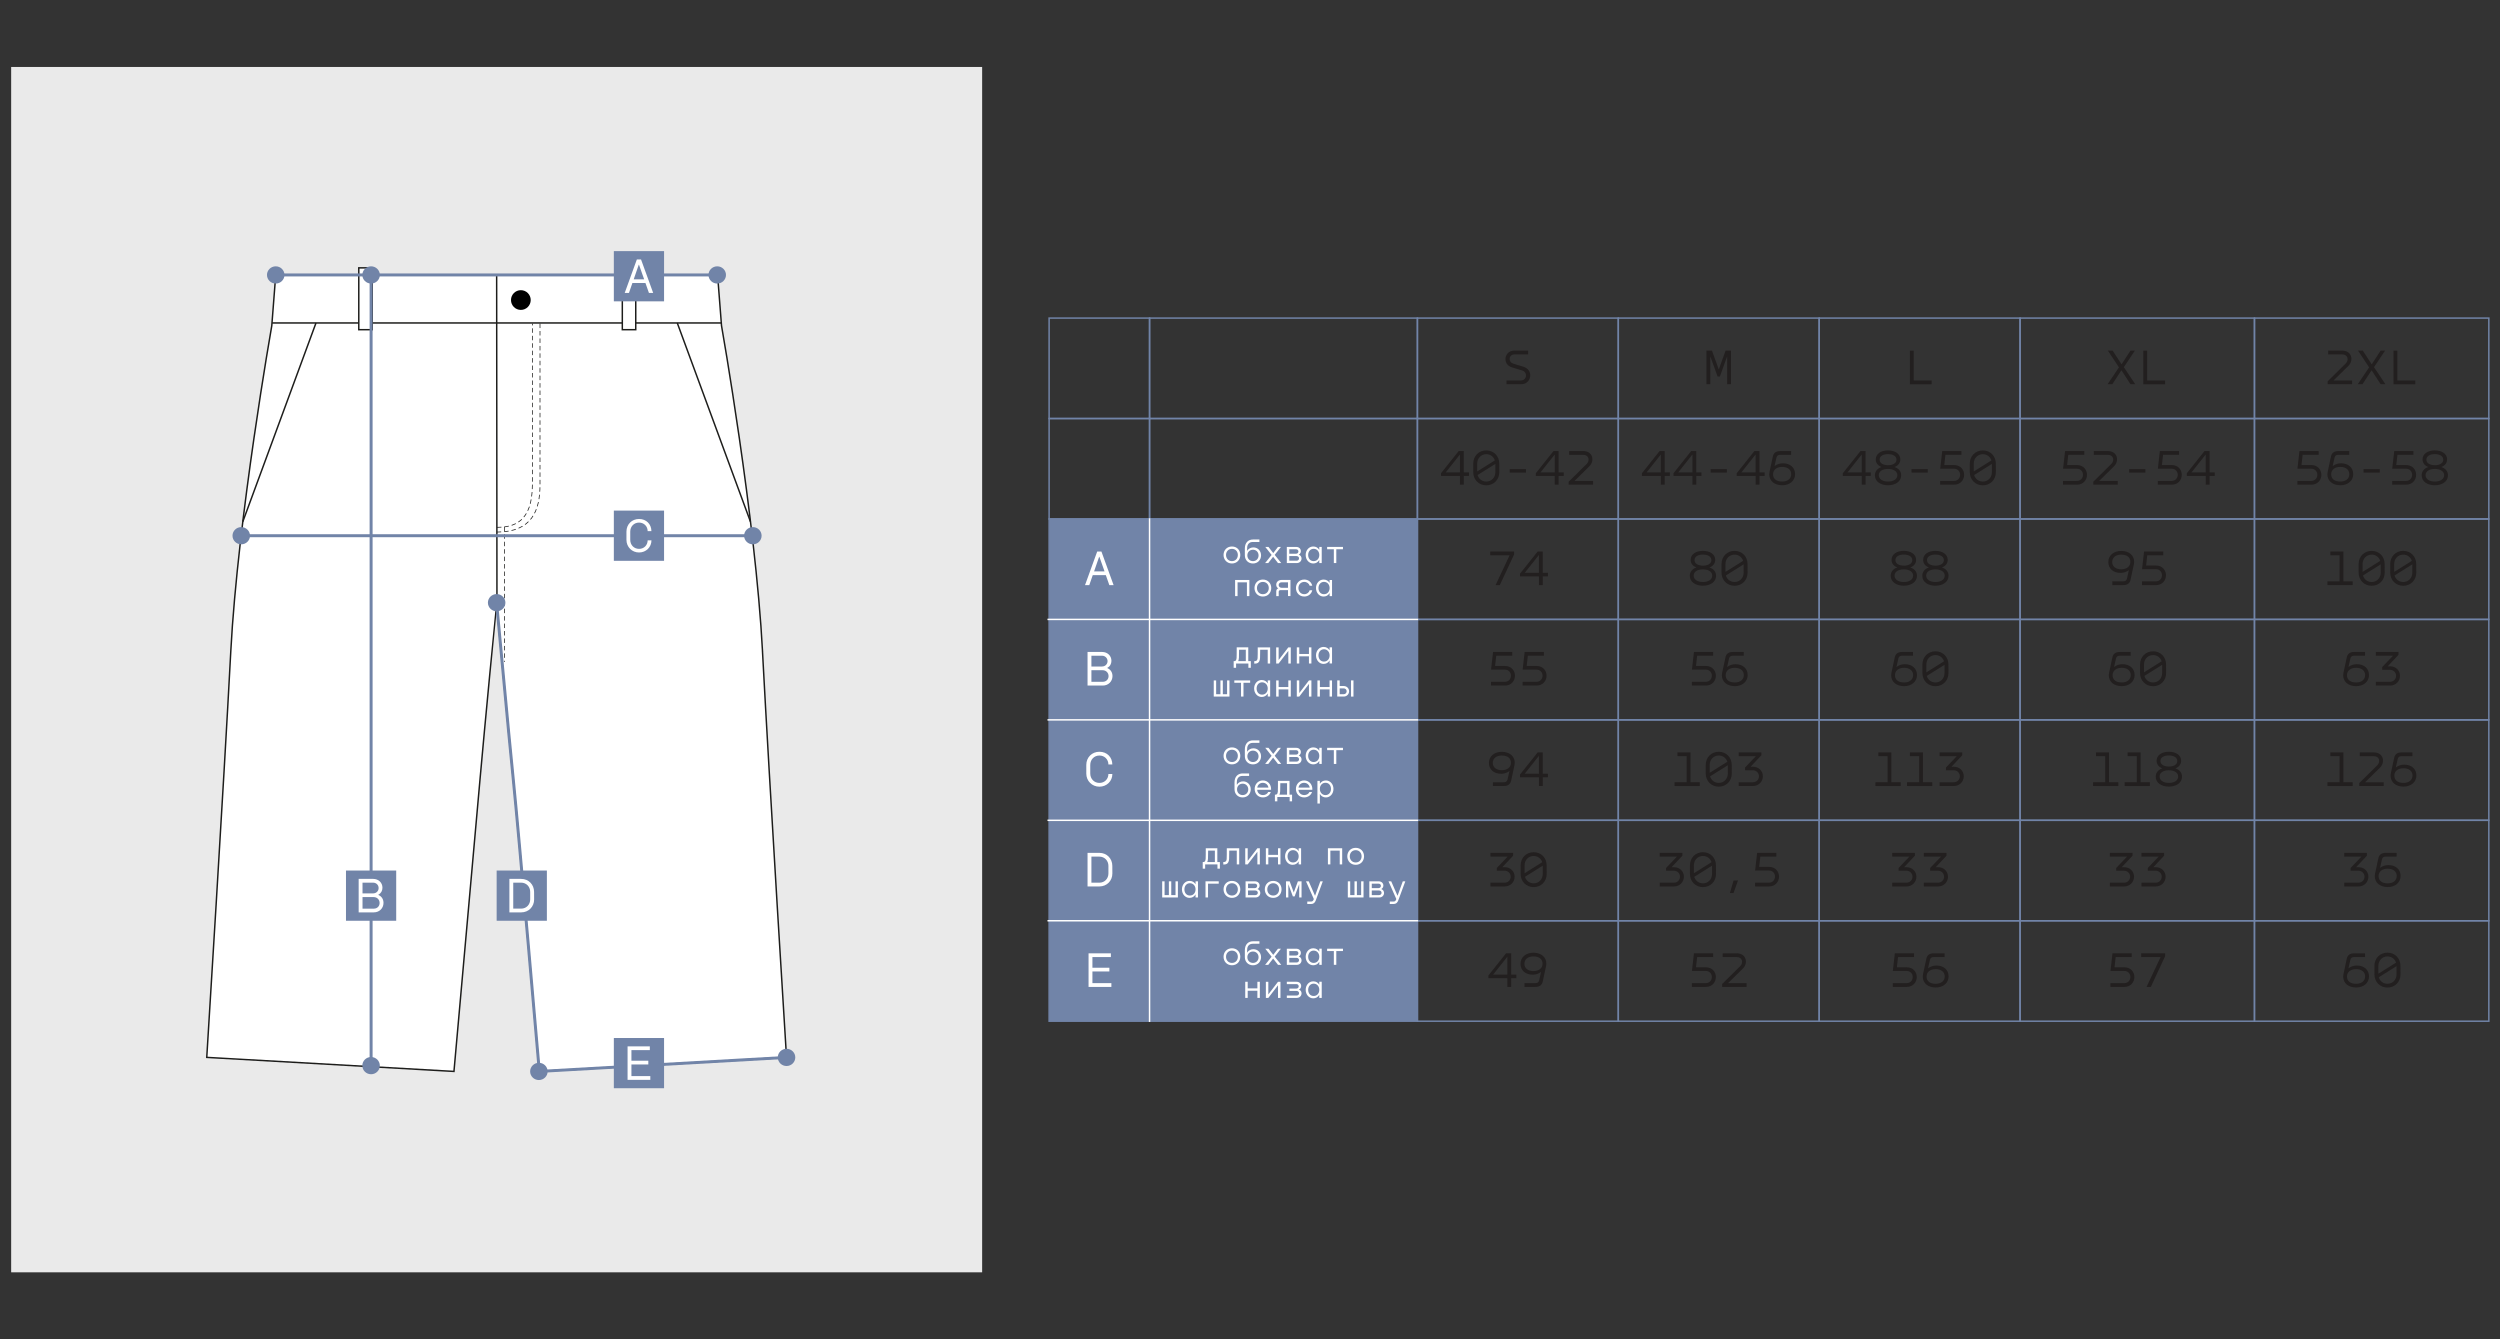<?xml version="1.0" encoding="UTF-8"?> <svg xmlns="http://www.w3.org/2000/svg" id="_Слой_1" data-name="Слой_1" version="1.1" viewBox="0 0 1680 900"><rect x="0" y="0" width="1680" height="900" fill="#333333" stroke="none"/><defs><style> .st0 { fill: #221f1f; } .st1, .st2 { fill: #fff; } .st3 { stroke: #fff; } .st3, .st4, .st5, .st6, .st7, .st2, .st8 { stroke-miterlimit: 10; } .st3, .st4, .st5, .st6, .st8 { fill: none; } .st4, .st6, .st2 { stroke: #1d1d1b; } .st5, .st7, .st8 { stroke: #7184a8; } .st6 { stroke-dasharray: 3 2; stroke-width: .5px; } .st7, .st9 { fill: #7184a8; } .st10 { fill: #eaeaea; } .st8 { stroke-width: 2px; } </style></defs><rect class="st10" x="7.5" y="45" width="652.5" height="810"></rect><g><path class="st2" d="M512.41,437.69c-4.73-89.72-27.55-218.8-27.55-218.8l-2.65-34.13H185.29l-2.65,34.13s-22.82,129.08-27.55,218.8c-4.72,89.72-16.15,272.87-16.15,272.87l166.12,9.44s14.18-158.51,17.46-195.73c2.95-33.49,10.9-116.13,11.22-118.78.32,2.65,7.8,85.33,11.22,118.78,3.61,35.3,17.46,195.73,17.46,195.73l166.12-9.44s-11.42-183.15-16.15-272.87Z"></path><line class="st4" x1="333.75" y1="184.76" x2="333.95" y2="403.56"></line><line id="_средний_шов" data-name="средний_шов" class="st6" x1="339.09" y1="354.05" x2="339.09" y2="444.78"></line><path class="st6" d="M333.96,354.35c11.08,0,23.79-3.24,23.79-28.53v-108.36"></path><path class="st6" d="M362.88,217.45v108.36c0,17.18-5.36,31.74-28.92,31.74"></path><line class="st4" x1="182.84" y1="217.03" x2="484.71" y2="217.03"></line><g><rect class="st1" x="241.1" y="180" width="9.02" height="41.55"></rect><rect class="st4" x="241.1" y="180" width="9.02" height="41.55"></rect></g><g><rect class="st1" x="418.2" y="180" width="9.02" height="41.55"></rect><rect class="st4" x="418.2" y="180" width="9.02" height="41.55"></rect></g><path d="M356.64,201.63c0,3.66-2.97,6.63-6.63,6.63s-6.62-2.97-6.62-6.63,2.96-6.63,6.62-6.63,6.63,2.97,6.63,6.63h0Z"></path><line class="st4" x1="212.34" y1="217.03" x2="163.17" y2="350.56"></line><line class="st4" x1="455.13" y1="217.03" x2="504.3" y2="350.56"></line></g><path class="st8" d="M333.75,405.49c.32,2.65,7.8,85.33,11.22,118.78,3.61,35.3,17.46,195.73,17.46,195.73l166.12-9.44"></path><ellipse class="st9" cx="185.29" cy="184.76" rx="5.88" ry="5.79"></ellipse><ellipse class="st9" cx="481.98" cy="184.76" rx="5.88" ry="5.79"></ellipse><line class="st8" x1="249.38" y1="716.1" x2="249.38" y2="184.76"></line><ellipse class="st9" cx="249.36" cy="716.1" rx="5.88" ry="5.79"></ellipse><ellipse class="st9" cx="249.38" cy="184.76" rx="5.88" ry="5.79"></ellipse><g><rect class="st9" x="232.5" y="585" width="33.75" height="33.75"></rect><path class="st1" d="M250.8,590.62c3.46,0,6.21,2.42,6.21,5.94,0,2.05-.97,3.76-2.79,4.73v.1c2.22.91,3.49,2.89,3.49,5.37,0,3.56-2.75,6.35-6.48,6.35h-10.21v-22.5h9.77ZM250.7,600.36c2.12,0,3.73-1.54,3.73-3.59,0-2.15-1.68-3.63-3.73-3.63h-7.09v7.22h7.09ZM251.24,610.61c2.22,0,3.86-1.61,3.86-3.83s-1.71-3.93-3.96-3.93h-7.52v7.76h7.62Z"></path></g><line class="st8" x1="162.12" y1="360" x2="505.92" y2="360"></line><ellipse class="st9" cx="505.92" cy="360" rx="5.88" ry="5.79"></ellipse><ellipse class="st9" cx="333.75" cy="405" rx="5.88" ry="5.79"></ellipse><ellipse class="st9" cx="162.12" cy="360" rx="5.88" ry="5.79"></ellipse><g><rect class="st9" x="412.5" y="343.12" width="33.75" height="33.75"></rect><path class="st1" d="M420.97,362.75v-5.5c0-4.88,3.62-8.5,8.47-8.5s8.28,3.46,8.31,8.18h-2.52c-.03-3.33-2.55-5.75-5.79-5.75-3.39,0-5.92,2.59-5.92,6.08v5.5c0,3.49,2.52,6.08,5.92,6.08s5.75-2.52,5.79-5.75h2.55c0,4.62-3.62,8.18-8.34,8.18s-8.47-3.62-8.47-8.5Z"></path></g><ellipse class="st9" cx="362.13" cy="720" rx="5.88" ry="5.79"></ellipse><ellipse class="st9" cx="528.55" cy="710.57" rx="5.88" ry="5.79"></ellipse><polyline class="st8" points="481.98 184.76 333.64 184.76 185.29 184.76"></polyline><g><rect class="st9" x="412.5" y="168.75" width="33.75" height="33.75"></rect><path class="st1" d="M433.74,190.19h-8.77l-2.32,6.68h-2.85l8.16-22.5h2.82l8.16,22.5h-2.85l-2.35-6.68ZM432.87,187.71l-3.46-9.81h-.17l-3.39,9.81h7.02Z"></path></g><g><rect class="st9" x="333.75" y="585" width="33.75" height="33.75"></rect><path class="st1" d="M358.9,599.32l.03,5.1c.03,4.84-3.63,8.7-8.73,8.7h-7.89v-22.5h7.89c5.11,0,8.7,3.86,8.7,8.7ZM344.9,593.14v17.46h5.31c3.59,0,6.08-2.79,6.08-6.18v-5.1c0-3.36-2.49-6.18-6.08-6.18h-5.31Z"></path></g><g><rect class="st9" x="412.5" y="697.54" width="33.75" height="33.75"></rect><path class="st1" d="M421.74,703.16h14.94v2.52h-12.36v7.12h11.35v2.52h-11.35v7.82h12.69v2.52h-15.28v-22.5Z"></path></g><g><rect class="st7" x="705" y="348.75" width="247.5" height="337.5"></rect><path class="st1" d="M731.51,640.62h15v2.53h-12.4v7.15h11.39v2.53h-11.39v7.85h12.74v2.53h-15.34v-22.58Z"></path><g><path class="st0" d="M1015.52,654.94h3.47v2.39h-3.47v5.87h-2.6v-5.87h-12.71v-1.82l11.86-14.9h3.44v14.33ZM1012.93,654.94v-12.03l-9.54,12.03h9.54Z"></path><path class="st0" d="M1038.94,649.28l-2.22,10.31c-.47,2.22-1.96,3.61-4.89,3.61h-7.38v-2.53h7.35c1.31,0,2.19-.51,2.49-1.82l1.28-5.66h-.1c-1.48,1.15-3.47,1.79-5.43,1.79-4.95.03-8.26-2.87-8.26-7.31s3.64-7.45,8.63-7.45c5.29,0,8.73,2.97,8.73,7.38,0,.57-.07,1.15-.2,1.68ZM1030.42,642.71c-3.61,0-6.03,1.92-6.03,4.96s2.46,4.89,6.07,4.89,6.13-1.85,6.13-4.95-2.26-4.89-6.17-4.89Z"></path></g><g><path class="st0" d="M1286.23,643.14h-10.75l-.77,6.88h6.61c4.28,0,6.74,3.13,6.74,6.57s-2.49,6.61-6.74,6.61h-9.37v-2.53h9.3c2.53,0,4.08-1.89,4.11-4.08.03-2.16-1.52-4.11-4.11-4.11h-9.27l1.35-11.87h12.91v2.53Z"></path><path class="st0" d="M1292.29,654.54l2.22-10.31c.47-2.22,1.96-3.61,4.89-3.61h7.38v2.53h-7.35c-1.31,0-2.19.51-2.49,1.82l-1.28,5.66h.1c1.48-1.15,3.47-1.79,5.43-1.79,4.96-.03,8.26,2.87,8.26,7.31s-3.64,7.45-8.63,7.45c-5.29,0-8.73-2.97-8.73-7.38,0-.57.07-1.15.2-1.69ZM1300.82,661.11c3.61,0,6.03-1.92,6.03-4.96s-2.46-4.89-6.07-4.89-6.13,1.85-6.13,4.96,2.26,4.89,6.17,4.89Z"></path></g><polygon class="st5" points="1072.5 618.75 1057.5 618.75 1042.5 618.75 1027.5 618.75 1012.5 618.75 997.5 618.75 982.5 618.75 967.5 618.75 952.5 618.75 952.5 641.25 952.5 663.75 952.5 686.25 967.5 686.25 982.5 686.25 997.5 686.25 1012.5 686.25 1027.5 686.25 1042.5 686.25 1057.5 686.25 1072.5 686.25 1087.5 686.25 1087.5 663.75 1087.5 641.25 1087.5 618.75 1072.5 618.75"></polygon><polygon class="st5" points="1207.5 618.75 1192.5 618.75 1177.5 618.75 1162.5 618.75 1147.5 618.75 1132.5 618.75 1117.5 618.75 1102.5 618.75 1087.5 618.75 1087.5 641.25 1087.5 663.75 1087.5 686.25 1102.5 686.25 1117.5 686.25 1132.5 686.25 1147.5 686.25 1162.5 686.25 1177.5 686.25 1192.5 686.25 1207.5 686.25 1222.5 686.25 1222.5 663.75 1222.5 641.25 1222.5 618.75 1207.5 618.75"></polygon><polygon class="st5" points="1342.5 618.75 1327.5 618.75 1312.5 618.75 1297.5 618.75 1282.5 618.75 1267.5 618.75 1252.5 618.75 1237.5 618.75 1222.5 618.75 1222.5 641.25 1222.5 663.75 1222.5 686.25 1237.5 686.25 1252.5 686.25 1267.5 686.25 1282.5 686.25 1297.5 686.25 1312.5 686.25 1327.5 686.25 1342.5 686.25 1357.5 686.25 1357.5 663.75 1357.5 641.25 1357.5 618.75 1342.5 618.75"></polygon><polygon class="st5" points="1655 618.75 1637.5 618.75 1620 618.75 1602.5 618.75 1585 618.75 1567.5 618.75 1550 618.75 1532.5 618.75 1515 618.75 1515 641.25 1515 663.75 1515 686.25 1532.5 686.25 1550 686.25 1567.5 686.25 1585 686.25 1602.5 686.25 1620 686.25 1637.5 686.25 1655 686.25 1672.5 686.25 1672.5 663.75 1672.5 641.25 1672.5 618.75 1655 618.75"></polygon><path class="st0" d="M1026.91,235.62v2.53h-9.24c-2.06,0-3.2,1.55-3.2,3.13,0,1.25.74,2.56,2.39,3.07l6.88,2.09c3.13.98,4.58,3.37,4.58,5.76,0,3-2.16,6-6.1,6h-9.84v-2.53h9.74c2.16,0,3.37-1.72,3.37-3.4,0-1.32-.78-2.76-2.53-3.3l-6.91-2.09c-3-.91-4.38-3.2-4.38-5.53,0-2.87,2.06-5.73,5.87-5.73h9.37Z"></path><path class="st0" d="M1286.03,235.62v20.06h12.07v2.53h-14.66v-22.58h2.6Z"></path><polygon class="st5" points="1072.5 213.75 1057.5 213.75 1042.5 213.75 1027.5 213.75 1012.5 213.75 997.5 213.75 982.5 213.75 967.5 213.75 952.5 213.75 952.5 236.25 952.5 258.75 952.5 281.25 967.5 281.25 982.5 281.25 997.5 281.25 1012.5 281.25 1027.5 281.25 1042.5 281.25 1057.5 281.25 1072.5 281.25 1087.5 281.25 1087.5 258.75 1087.5 236.25 1087.5 213.75 1072.5 213.75"></polygon><polygon class="st5" points="1207.5 213.75 1192.5 213.75 1177.5 213.75 1162.5 213.75 1147.5 213.75 1132.5 213.75 1117.5 213.75 1102.5 213.75 1087.5 213.75 1087.5 236.25 1087.5 258.75 1087.5 281.25 1102.5 281.25 1117.5 281.25 1132.5 281.25 1147.5 281.25 1162.5 281.25 1177.5 281.25 1192.5 281.25 1207.5 281.25 1222.5 281.25 1222.5 258.75 1222.5 236.25 1222.5 213.75 1207.5 213.75"></polygon><polygon class="st5" points="1342.5 213.75 1327.5 213.75 1312.5 213.75 1297.5 213.75 1282.5 213.75 1267.5 213.75 1252.5 213.75 1237.5 213.75 1222.5 213.75 1222.5 236.25 1222.5 258.75 1222.5 281.25 1237.5 281.25 1252.5 281.25 1267.5 281.25 1282.5 281.25 1297.5 281.25 1312.5 281.25 1327.5 281.25 1342.5 281.25 1357.5 281.25 1357.5 258.75 1357.5 236.25 1357.5 213.75 1342.5 213.75"></polygon><polygon class="st5" points="1655 213.75 1637.5 213.75 1620 213.75 1602.5 213.75 1585 213.75 1567.5 213.75 1550 213.75 1532.5 213.75 1515 213.75 1515 236.25 1515 258.75 1515 281.25 1532.5 281.25 1550 281.25 1567.5 281.25 1585 281.25 1602.5 281.25 1620 281.25 1637.5 281.25 1655 281.25 1672.5 281.25 1672.5 258.75 1672.5 236.25 1672.5 213.75 1655 213.75"></polygon><g><path class="st0" d="M983.68,317.44h3.47v2.39h-3.47v5.87h-2.6v-5.87h-12.71v-1.82l11.86-14.9h3.44v14.33ZM981.08,317.44v-12.03l-9.54,12.03h9.54Z"></path><path class="st0" d="M998.77,326.14c-5.02,0-8.76-3.78-8.76-8.87v-5.73c0-5.09,3.74-8.86,8.76-8.86s8.73,3.77,8.73,8.86l.03,5.73c.03,5.09-3.74,8.87-8.76,8.87ZM1004.54,309.39c-.81-2.49-3.03-4.18-5.76-4.18-3.47,0-6.1,2.7-6.1,6.34v5.26l11.86-7.42ZM998.77,323.61c3.47,0,6.1-2.7,6.1-6.34v-5.53l-11.93,7.48c.74,2.6,3,4.38,5.83,4.38Z"></path><path class="st0" d="M1025.46,315.25v2.33h-10.92v-2.33h10.92Z"></path><path class="st0" d="M1047.37,317.44h3.47v2.39h-3.47v5.87h-2.59v-5.87h-12.71v-1.82l11.87-14.9h3.44v14.33ZM1044.77,317.44v-12.03l-9.54,12.03h9.54Z"></path><path class="st0" d="M1066.27,311.75c2.26-2.22,1.52-6.1-2.36-6.1h-9.44v-2.53h9.51c6.37,0,7.85,6.57,4.04,10.28l-9.94,9.77h12.47v2.53h-16.42v-1.96l12.13-12Z"></path></g><g><path class="st0" d="M1253.68,317.44h3.47v2.39h-3.47v5.87h-2.6v-5.87h-12.71v-1.82l11.86-14.9h3.44v14.33ZM1251.08,317.44v-12.03l-9.54,12.03h9.54Z"></path><path class="st0" d="M1264.29,313.87v-.07c-2.43-.91-3.78-2.8-3.78-5.06,0-3.88,3.64-6.07,8.22-6.07s8.29,2.16,8.29,6.07c0,2.26-1.35,4.15-3.81,5.06v.07c2.7.88,4.38,2.87,4.38,5.56,0,4.21-3.94,6.67-8.86,6.67s-8.8-2.49-8.8-6.67c0-2.56,1.55-4.62,4.35-5.56ZM1268.74,323.61c3.57,0,6.27-1.55,6.27-4.28s-2.73-4.21-6.27-4.21-6.2,1.48-6.2,4.21,2.76,4.28,6.2,4.28ZM1268.77,312.62c3.17,0,5.66-1.28,5.66-3.71s-2.43-3.74-5.7-3.74-5.63,1.31-5.63,3.74,2.49,3.67,5.66,3.71Z"></path><path class="st0" d="M1295.46,315.25v2.33h-10.92v-2.33h10.92Z"></path><path class="st0" d="M1318.08,305.64h-10.75l-.78,6.88h6.61c4.28,0,6.74,3.13,6.74,6.57s-2.49,6.61-6.74,6.61h-9.37v-2.53h9.3c2.53,0,4.08-1.89,4.11-4.08.03-2.16-1.52-4.11-4.11-4.11h-9.27l1.35-11.87h12.91v2.53Z"></path><path class="st0" d="M1332.46,326.14c-5.02,0-8.76-3.78-8.76-8.87v-5.73c0-5.09,3.74-8.86,8.76-8.86s8.73,3.77,8.73,8.86l.03,5.73c.03,5.09-3.74,8.87-8.76,8.87ZM1338.23,309.39c-.81-2.49-3.03-4.18-5.76-4.18-3.47,0-6.1,2.7-6.1,6.34v5.26l11.87-7.42ZM1332.46,323.61c3.47,0,6.1-2.7,6.1-6.34v-5.53l-11.93,7.48c.74,2.6,3,4.38,5.83,4.38Z"></path></g><polygon class="st5" points="1072.5 281.25 1057.5 281.25 1042.5 281.25 1027.5 281.25 1012.5 281.25 997.5 281.25 982.5 281.25 967.5 281.25 952.5 281.25 952.5 303.75 952.5 326.25 952.5 348.75 967.5 348.75 982.5 348.75 997.5 348.75 1012.5 348.75 1027.5 348.75 1042.5 348.75 1057.5 348.75 1072.5 348.75 1087.5 348.75 1087.5 326.25 1087.5 303.75 1087.5 281.25 1072.5 281.25"></polygon><polygon class="st5" points="1207.5 281.25 1192.5 281.25 1177.5 281.25 1162.5 281.25 1147.5 281.25 1132.5 281.25 1117.5 281.25 1102.5 281.25 1087.5 281.25 1087.5 303.75 1087.5 326.25 1087.5 348.75 1102.5 348.75 1117.5 348.75 1132.5 348.75 1147.5 348.75 1162.5 348.75 1177.5 348.75 1192.5 348.75 1207.5 348.75 1222.5 348.75 1222.5 326.25 1222.5 303.75 1222.5 281.25 1207.5 281.25"></polygon><polygon class="st5" points="1342.5 281.25 1327.5 281.25 1312.5 281.25 1297.5 281.25 1282.5 281.25 1267.5 281.25 1252.5 281.25 1237.5 281.25 1222.5 281.25 1222.5 303.75 1222.5 326.25 1222.5 348.75 1237.5 348.75 1252.5 348.75 1267.5 348.75 1282.5 348.75 1297.5 348.75 1312.5 348.75 1327.5 348.75 1342.5 348.75 1357.5 348.75 1357.5 326.25 1357.5 303.75 1357.5 281.25 1342.5 281.25"></polygon><polygon class="st5" points="1655 281.25 1637.5 281.25 1620 281.25 1602.5 281.25 1585 281.25 1567.5 281.25 1550 281.25 1532.5 281.25 1515 281.25 1515 303.75 1515 326.25 1515 348.75 1532.5 348.75 1550 348.75 1567.5 348.75 1585 348.75 1602.5 348.75 1620 348.75 1637.5 348.75 1655 348.75 1672.5 348.75 1672.5 326.25 1672.5 303.75 1672.5 281.25 1655 281.25"></polygon><g><path class="st0" d="M1017.71,514.28l-2.22,10.31c-.47,2.22-1.96,3.61-4.89,3.61h-7.38v-2.53h7.35c1.31,0,2.19-.51,2.49-1.82l1.28-5.66h-.1c-1.48,1.15-3.47,1.79-5.43,1.79-4.95.03-8.26-2.87-8.26-7.31s3.64-7.45,8.63-7.45c5.29,0,8.73,2.97,8.73,7.38,0,.57-.07,1.15-.2,1.68ZM1009.18,507.71c-3.61,0-6.03,1.92-6.03,4.96s2.46,4.89,6.07,4.89,6.13-1.85,6.13-4.95-2.26-4.89-6.17-4.89Z"></path><path class="st0" d="M1036.75,519.94h3.47v2.39h-3.47v5.87h-2.6v-5.87h-12.71v-1.82l11.86-14.9h3.44v14.33ZM1034.16,519.94v-12.03l-9.54,12.03h9.54Z"></path></g><g><path class="st0" d="M1271,525.67h6.27v2.53h-16.99v-2.53h8.16v-17.53h-6.2v-2.53h8.76v20.06Z"></path><path class="st0" d="M1292.23,525.67h6.27v2.53h-16.99v-2.53h8.16v-17.53h-6.2v-2.53h8.76v20.06Z"></path><path class="st0" d="M1311.4,515.26h1.68c3.74,0,6.57,2.76,6.57,6.4s-2.87,6.54-6.61,6.54h-9.64v-2.53h9.54c2.29,0,4.08-1.75,4.08-4.01s-1.79-4.04-4.08-4.04h-5.26v-1.85l7.28-7.62h-11.56v-2.53h15.24v1.92l-7.25,7.72Z"></path></g><g><path class="st0" d="M1574.75,525.67h6.27v2.53h-16.99v-2.53h8.16v-17.53h-6.2v-2.53h8.76v20.06Z"></path><path class="st0" d="M1597.56,514.25c2.26-2.22,1.52-6.1-2.36-6.1h-9.44v-2.53h9.51c6.37,0,7.85,6.57,4.04,10.28l-9.94,9.77h12.47v2.53h-16.42v-1.96l12.13-12Z"></path><path class="st0" d="M1606.66,519.54l2.22-10.31c.47-2.22,1.96-3.61,4.89-3.61h7.38v2.53h-7.35c-1.31,0-2.19.51-2.49,1.82l-1.28,5.66h.1c1.48-1.15,3.47-1.79,5.43-1.79,4.95-.03,8.26,2.87,8.26,7.31s-3.64,7.45-8.63,7.45c-5.29,0-8.73-2.97-8.73-7.38,0-.57.07-1.15.2-1.69ZM1615.18,526.11c3.61,0,6.03-1.92,6.03-4.96s-2.46-4.89-6.07-4.89-6.13,1.85-6.13,4.96,2.26,4.89,6.17,4.89Z"></path></g><polygon class="st5" points="1072.5 483.75 1057.5 483.75 1042.5 483.75 1027.5 483.75 1012.5 483.75 997.5 483.75 982.5 483.75 967.5 483.75 952.5 483.75 952.5 506.25 952.5 528.75 952.5 551.25 967.5 551.25 982.5 551.25 997.5 551.25 1012.5 551.25 1027.5 551.25 1042.5 551.25 1057.5 551.25 1072.5 551.25 1087.5 551.25 1087.5 528.75 1087.5 506.25 1087.5 483.75 1072.5 483.75"></polygon><polygon class="st5" points="1207.5 483.75 1192.5 483.75 1177.5 483.75 1162.5 483.75 1147.5 483.75 1132.5 483.75 1117.5 483.75 1102.5 483.75 1087.5 483.75 1087.5 506.25 1087.5 528.75 1087.5 551.25 1102.5 551.25 1117.5 551.25 1132.5 551.25 1147.5 551.25 1162.5 551.25 1177.5 551.25 1192.5 551.25 1207.5 551.25 1222.5 551.25 1222.5 528.75 1222.5 506.25 1222.5 483.75 1207.5 483.75"></polygon><polygon class="st5" points="1342.5 483.75 1327.5 483.75 1312.5 483.75 1297.5 483.75 1282.5 483.75 1267.5 483.75 1252.5 483.75 1237.5 483.75 1222.5 483.75 1222.5 506.25 1222.5 528.75 1222.5 551.25 1237.5 551.25 1252.5 551.25 1267.5 551.25 1282.5 551.25 1297.5 551.25 1312.5 551.25 1327.5 551.25 1342.5 551.25 1357.5 551.25 1357.5 528.75 1357.5 506.25 1357.5 483.75 1342.5 483.75"></polygon><polygon class="st5" points="1655 483.75 1637.5 483.75 1620 483.75 1602.5 483.75 1585 483.75 1567.5 483.75 1550 483.75 1532.5 483.75 1515 483.75 1515 506.25 1515 528.75 1515 551.25 1532.5 551.25 1550 551.25 1567.5 551.25 1585 551.25 1602.5 551.25 1620 551.25 1637.5 551.25 1655 551.25 1672.5 551.25 1672.5 528.75 1672.5 506.25 1672.5 483.75 1655 483.75"></polygon><g><path class="st0" d="M1009.56,582.76h1.69c3.74,0,6.57,2.76,6.57,6.4s-2.87,6.54-6.61,6.54h-9.64v-2.53h9.54c2.29,0,4.08-1.75,4.08-4.01s-1.79-4.04-4.08-4.04h-5.26v-1.85l7.28-7.62h-11.56v-2.53h15.24v1.92l-7.25,7.72Z"></path><path class="st0" d="M1030.62,596.14c-5.02,0-8.76-3.78-8.76-8.87v-5.73c0-5.09,3.74-8.86,8.76-8.86s8.73,3.77,8.73,8.86l.03,5.73c.03,5.09-3.74,8.87-8.76,8.87ZM1036.38,579.39c-.81-2.49-3.03-4.18-5.76-4.18-3.47,0-6.1,2.7-6.1,6.34v5.26l11.86-7.42ZM1030.62,593.61c3.47,0,6.1-2.7,6.1-6.34v-5.53l-11.93,7.48c.74,2.6,3,4.38,5.83,4.38Z"></path></g><g><path class="st0" d="M1279.56,582.76h1.69c3.74,0,6.57,2.76,6.57,6.4s-2.87,6.54-6.61,6.54h-9.64v-2.53h9.54c2.29,0,4.08-1.75,4.08-4.01s-1.79-4.04-4.08-4.04h-5.26v-1.85l7.28-7.62h-11.56v-2.53h15.24v1.92l-7.25,7.72Z"></path><path class="st0" d="M1300.79,582.76h1.69c3.74,0,6.57,2.76,6.57,6.4s-2.87,6.54-6.61,6.54h-9.64v-2.53h9.54c2.29,0,4.08-1.75,4.08-4.01s-1.79-4.04-4.08-4.04h-5.26v-1.85l7.28-7.62h-11.56v-2.53h15.24v1.92l-7.25,7.72Z"></path></g><polygon class="st5" points="1072.5 551.25 1057.5 551.25 1042.5 551.25 1027.5 551.25 1012.5 551.25 997.5 551.25 982.5 551.25 967.5 551.25 952.5 551.25 952.5 573.75 952.5 596.25 952.5 618.75 967.5 618.75 982.5 618.75 997.5 618.75 1012.5 618.75 1027.5 618.75 1042.5 618.75 1057.5 618.75 1072.5 618.75 1087.5 618.75 1087.5 596.25 1087.5 573.75 1087.5 551.25 1072.5 551.25"></polygon><polygon class="st5" points="1207.5 551.25 1192.5 551.25 1177.5 551.25 1162.5 551.25 1147.5 551.25 1132.5 551.25 1117.5 551.25 1102.5 551.25 1087.5 551.25 1087.5 573.75 1087.5 596.25 1087.5 618.75 1102.5 618.75 1117.5 618.75 1132.5 618.75 1147.5 618.75 1162.5 618.75 1177.5 618.75 1192.5 618.75 1207.5 618.75 1222.5 618.75 1222.5 596.25 1222.5 573.75 1222.5 551.25 1207.5 551.25"></polygon><polygon class="st5" points="1342.5 551.25 1327.5 551.25 1312.5 551.25 1297.5 551.25 1282.5 551.25 1267.5 551.25 1252.5 551.25 1237.5 551.25 1222.5 551.25 1222.5 573.75 1222.5 596.25 1222.5 618.75 1237.5 618.75 1252.5 618.75 1267.5 618.75 1282.5 618.75 1297.5 618.75 1312.5 618.75 1327.5 618.75 1342.5 618.75 1357.5 618.75 1357.5 596.25 1357.5 573.75 1357.5 551.25 1342.5 551.25"></polygon><polygon class="st5" points="1655 551.25 1637.5 551.25 1620 551.25 1602.5 551.25 1585 551.25 1567.5 551.25 1550 551.25 1532.5 551.25 1515 551.25 1515 573.75 1515 596.25 1515 618.75 1532.5 618.75 1550 618.75 1567.5 618.75 1585 618.75 1602.5 618.75 1620 618.75 1637.5 618.75 1655 618.75 1672.5 618.75 1672.5 596.25 1672.5 573.75 1672.5 551.25 1655 551.25"></polygon><g><path class="st0" d="M1007.87,393.2h-2.86l9.44-20.06h-13.04v-2.53h16.08v1.96l-9.61,20.63Z"></path><path class="st0" d="M1036.75,384.94h3.47v2.39h-3.47v5.87h-2.6v-5.87h-12.71v-1.82l11.86-14.9h3.44v14.33ZM1034.16,384.94v-12.03l-9.54,12.03h9.54Z"></path></g><g><path class="st0" d="M1274.9,381.37v-.07c-2.43-.91-3.78-2.8-3.78-5.06,0-3.88,3.64-6.07,8.22-6.07s8.29,2.16,8.29,6.07c0,2.26-1.35,4.15-3.81,5.06v.07c2.7.88,4.38,2.87,4.38,5.56,0,4.21-3.94,6.67-8.86,6.67s-8.8-2.49-8.8-6.67c0-2.56,1.55-4.62,4.35-5.56ZM1279.35,391.11c3.57,0,6.27-1.55,6.27-4.28s-2.73-4.21-6.27-4.21-6.2,1.48-6.2,4.21,2.76,4.28,6.2,4.28ZM1279.39,380.12c3.17,0,5.66-1.28,5.66-3.71s-2.43-3.74-5.7-3.74-5.63,1.31-5.63,3.74,2.49,3.67,5.66,3.71Z"></path><path class="st0" d="M1296.13,381.37v-.07c-2.43-.91-3.78-2.8-3.78-5.06,0-3.88,3.64-6.07,8.22-6.07s8.29,2.16,8.29,6.07c0,2.26-1.35,4.15-3.81,5.06v.07c2.7.88,4.38,2.87,4.38,5.56,0,4.21-3.94,6.67-8.86,6.67s-8.8-2.49-8.8-6.67c0-2.56,1.55-4.62,4.35-5.56ZM1300.58,391.11c3.57,0,6.27-1.55,6.27-4.28s-2.73-4.21-6.27-4.21-6.2,1.48-6.2,4.21,2.76,4.28,6.2,4.28ZM1300.62,380.12c3.17,0,5.66-1.28,5.66-3.71s-2.43-3.74-5.7-3.74-5.63,1.31-5.63,3.74,2.49,3.67,5.66,3.71Z"></path></g><polygon class="st5" points="1072.5 348.75 1057.5 348.75 1042.5 348.75 1027.5 348.75 1012.5 348.75 997.5 348.75 982.5 348.75 967.5 348.75 952.5 348.75 952.5 371.25 952.5 393.75 952.5 416.25 967.5 416.25 982.5 416.25 997.5 416.25 1012.5 416.25 1027.5 416.25 1042.5 416.25 1057.5 416.25 1072.5 416.25 1087.5 416.25 1087.5 393.75 1087.5 371.25 1087.5 348.75 1072.5 348.75"></polygon><polygon class="st5" points="1207.5 348.75 1192.5 348.75 1177.5 348.75 1162.5 348.75 1147.5 348.75 1132.5 348.75 1117.5 348.75 1102.5 348.75 1087.5 348.75 1087.5 371.25 1087.5 393.75 1087.5 416.25 1102.5 416.25 1117.5 416.25 1132.5 416.25 1147.5 416.25 1162.5 416.25 1177.5 416.25 1192.5 416.25 1207.5 416.25 1222.5 416.25 1222.5 393.75 1222.5 371.25 1222.5 348.75 1207.5 348.75"></polygon><polygon class="st5" points="1342.5 348.75 1327.5 348.75 1312.5 348.75 1297.5 348.75 1282.5 348.75 1267.5 348.75 1252.5 348.75 1237.5 348.75 1222.5 348.75 1222.5 371.25 1222.5 393.75 1222.5 416.25 1237.5 416.25 1252.5 416.25 1267.5 416.25 1282.5 416.25 1297.5 416.25 1312.5 416.25 1327.5 416.25 1342.5 416.25 1357.5 416.25 1357.5 393.75 1357.5 371.25 1357.5 348.75 1342.5 348.75"></polygon><polygon class="st5" points="1655 348.75 1637.5 348.75 1620 348.75 1602.5 348.75 1585 348.75 1567.5 348.75 1550 348.75 1532.5 348.75 1515 348.75 1515 371.25 1515 393.75 1515 416.25 1532.5 416.25 1550 416.25 1567.5 416.25 1585 416.25 1602.5 416.25 1620 416.25 1637.5 416.25 1655 416.25 1672.5 416.25 1672.5 393.75 1672.5 371.25 1672.5 348.75 1655 348.75"></polygon><g><path class="st0" d="M1016.23,440.64h-10.75l-.77,6.88h6.61c4.28,0,6.74,3.13,6.74,6.57s-2.49,6.61-6.74,6.61h-9.37v-2.53h9.3c2.53,0,4.08-1.89,4.11-4.08.03-2.16-1.52-4.11-4.11-4.11h-9.27l1.35-11.87h12.91v2.53Z"></path><path class="st0" d="M1037.46,440.64h-10.75l-.77,6.88h6.61c4.28,0,6.74,3.13,6.74,6.57s-2.49,6.61-6.74,6.61h-9.37v-2.53h9.3c2.53,0,4.08-1.89,4.11-4.08.03-2.16-1.52-4.11-4.11-4.11h-9.27l1.35-11.87h12.91v2.53Z"></path></g><g><path class="st0" d="M1151.23,643.14h-10.75l-.77,6.88h6.61c4.28,0,6.74,3.13,6.74,6.57s-2.49,6.61-6.74,6.61h-9.37v-2.53h9.3c2.53,0,4.08-1.89,4.11-4.08.03-2.16-1.52-4.11-4.11-4.11h-9.27l1.35-11.87h12.91v2.53Z"></path><path class="st0" d="M1169.43,649.25c2.26-2.22,1.52-6.1-2.36-6.1h-9.44v-2.53h9.51c6.37,0,7.85,6.57,4.04,10.28l-9.94,9.77h12.47v2.53h-16.42v-1.96l12.13-12Z"></path></g><path class="st0" d="M1146.74,235.62h3.71l4.58,12.67,4.55-12.67h3.67v22.58h-2.6v-18.44h-.1l-4.79,13.25h-1.55l-4.79-13.28h-.1v18.47h-2.6v-22.58Z"></path><g><path class="st0" d="M1118.68,317.44h3.47v2.39h-3.47v5.87h-2.6v-5.87h-12.71v-1.82l11.86-14.9h3.44v14.33ZM1116.08,317.44v-12.03l-9.54,12.03h9.54Z"></path><path class="st0" d="M1139.91,317.44h3.47v2.39h-3.47v5.87h-2.6v-5.87h-12.71v-1.82l11.86-14.9h3.44v14.33ZM1137.31,317.44v-12.03l-9.54,12.03h9.54Z"></path><path class="st0" d="M1160.46,315.25v2.33h-10.92v-2.33h10.92Z"></path><path class="st0" d="M1182.37,317.44h3.47v2.39h-3.47v5.87h-2.59v-5.87h-12.71v-1.82l11.87-14.9h3.44v14.33ZM1179.77,317.44v-12.03l-9.54,12.03h9.54Z"></path><path class="st0" d="M1189.14,317.04l2.22-10.31c.47-2.22,1.96-3.61,4.89-3.61h7.38v2.53h-7.35c-1.31,0-2.19.51-2.49,1.82l-1.28,5.66h.1c1.48-1.15,3.47-1.79,5.43-1.79,4.96-.03,8.26,2.87,8.26,7.31s-3.64,7.45-8.63,7.45c-5.29,0-8.73-2.97-8.73-7.38,0-.57.07-1.15.2-1.69ZM1197.67,323.61c3.61,0,6.03-1.92,6.03-4.96s-2.46-4.89-6.07-4.89-6.13,1.85-6.13,4.96,2.26,4.89,6.17,4.89Z"></path></g><g><path class="st0" d="M1136,525.67h6.27v2.53h-16.99v-2.53h8.16v-17.53h-6.2v-2.53h8.76v20.06Z"></path><path class="st0" d="M1155,528.64c-5.02,0-8.76-3.78-8.76-8.87v-5.73c0-5.09,3.74-8.86,8.76-8.86s8.73,3.77,8.73,8.86l.03,5.73c.03,5.09-3.74,8.87-8.76,8.87ZM1160.77,511.89c-.81-2.49-3.03-4.18-5.76-4.18-3.47,0-6.1,2.7-6.1,6.34v5.26l11.86-7.42ZM1155,526.11c3.47,0,6.1-2.7,6.1-6.34v-5.53l-11.93,7.48c.74,2.6,3,4.38,5.83,4.38Z"></path><path class="st0" d="M1176.4,515.26h1.68c3.74,0,6.57,2.76,6.57,6.4s-2.87,6.54-6.61,6.54h-9.64v-2.53h9.54c2.29,0,4.08-1.75,4.08-4.01s-1.79-4.04-4.08-4.04h-5.26v-1.85l7.28-7.62h-11.56v-2.53h15.24v1.92l-7.25,7.72Z"></path></g><g><path class="st0" d="M1123.32,582.76h1.69c3.74,0,6.57,2.76,6.57,6.4s-2.87,6.54-6.61,6.54h-9.64v-2.53h9.54c2.29,0,4.08-1.75,4.08-4.01s-1.79-4.04-4.08-4.04h-5.26v-1.85l7.28-7.62h-11.56v-2.53h15.24v1.92l-7.25,7.72Z"></path><path class="st0" d="M1144.39,596.14c-5.02,0-8.76-3.78-8.76-8.87v-5.73c0-5.09,3.74-8.86,8.76-8.86s8.73,3.77,8.73,8.86l.03,5.73c.03,5.09-3.74,8.87-8.76,8.87ZM1150.15,579.39c-.81-2.49-3.03-4.18-5.76-4.18-3.47,0-6.1,2.7-6.1,6.34v5.26l11.87-7.42ZM1144.39,593.61c3.47,0,6.1-2.7,6.1-6.34v-5.53l-11.93,7.48c.74,2.6,3,4.38,5.83,4.38Z"></path><path class="st0" d="M1164.94,600.12h-2.46l2.49-8.46h2.97l-3,8.46Z"></path><path class="st0" d="M1193.69,575.64h-10.75l-.78,6.88h6.61c4.28,0,6.74,3.13,6.74,6.57s-2.49,6.61-6.74,6.61h-9.37v-2.53h9.3c2.53,0,4.08-1.89,4.11-4.08.03-2.16-1.52-4.11-4.11-4.11h-9.27l1.35-11.87h12.91v2.53Z"></path></g><g><path class="st0" d="M1139.9,381.37v-.07c-2.43-.91-3.78-2.8-3.78-5.06,0-3.88,3.64-6.07,8.22-6.07s8.29,2.16,8.29,6.07c0,2.26-1.35,4.15-3.81,5.06v.07c2.7.88,4.38,2.87,4.38,5.56,0,4.21-3.94,6.67-8.86,6.67s-8.8-2.49-8.8-6.67c0-2.56,1.55-4.62,4.35-5.56ZM1144.35,391.11c3.57,0,6.27-1.55,6.27-4.28s-2.73-4.21-6.27-4.21-6.2,1.48-6.2,4.21,2.76,4.28,6.2,4.28ZM1144.39,380.12c3.17,0,5.66-1.28,5.66-3.71s-2.43-3.74-5.7-3.74-5.63,1.31-5.63,3.74,2.49,3.67,5.66,3.71Z"></path><path class="st0" d="M1165.62,393.64c-5.02,0-8.76-3.78-8.76-8.87v-5.73c0-5.09,3.74-8.86,8.76-8.86s8.73,3.77,8.73,8.86l.03,5.73c.03,5.09-3.74,8.87-8.76,8.87ZM1171.38,376.89c-.81-2.49-3.03-4.18-5.76-4.18-3.47,0-6.1,2.7-6.1,6.34v5.26l11.86-7.42ZM1165.62,391.11c3.47,0,6.1-2.7,6.1-6.34v-5.53l-11.93,7.48c.74,2.6,3,4.38,5.83,4.38Z"></path></g><g><path class="st0" d="M1151.23,440.64h-10.75l-.77,6.88h6.61c4.28,0,6.74,3.13,6.74,6.57s-2.49,6.61-6.74,6.61h-9.37v-2.53h9.3c2.53,0,4.08-1.89,4.11-4.08.03-2.16-1.52-4.11-4.11-4.11h-9.27l1.35-11.87h12.91v2.53Z"></path><path class="st0" d="M1157.29,452.04l2.22-10.31c.47-2.22,1.96-3.61,4.89-3.61h7.38v2.53h-7.35c-1.31,0-2.19.51-2.49,1.82l-1.28,5.66h.1c1.48-1.15,3.47-1.79,5.43-1.79,4.96-.03,8.26,2.87,8.26,7.31s-3.64,7.45-8.63,7.45c-5.29,0-8.73-2.97-8.73-7.38,0-.57.07-1.15.2-1.69ZM1165.82,458.61c3.61,0,6.03-1.92,6.03-4.96s-2.46-4.89-6.07-4.89-6.13,1.85-6.13,4.96,2.26,4.89,6.17,4.89Z"></path></g><g><path class="st0" d="M1271.06,452.04l2.22-10.31c.47-2.22,1.96-3.61,4.89-3.61h7.38v2.53h-7.35c-1.31,0-2.19.51-2.49,1.82l-1.28,5.66h.1c1.48-1.15,3.47-1.79,5.43-1.79,4.96-.03,8.26,2.87,8.26,7.31s-3.64,7.45-8.63,7.45c-5.29,0-8.73-2.97-8.73-7.38,0-.57.07-1.15.2-1.69ZM1279.59,458.61c3.61,0,6.03-1.92,6.03-4.96s-2.46-4.89-6.07-4.89-6.13,1.85-6.13,4.96,2.26,4.89,6.17,4.89Z"></path><path class="st0" d="M1300.62,461.14c-5.02,0-8.76-3.78-8.76-8.87v-5.73c0-5.09,3.74-8.86,8.76-8.86s8.73,3.77,8.73,8.86l.03,5.73c.03,5.09-3.74,8.87-8.76,8.87ZM1306.38,444.39c-.81-2.49-3.03-4.18-5.76-4.18-3.47,0-6.1,2.7-6.1,6.34v5.26l11.86-7.42ZM1300.62,458.61c3.47,0,6.1-2.7,6.1-6.34v-5.53l-11.93,7.48c.74,2.6,3,4.38,5.83,4.38Z"></path></g><g><path class="st0" d="M1574.81,654.54l2.22-10.31c.47-2.22,1.96-3.61,4.89-3.61h7.38v2.53h-7.35c-1.31,0-2.19.51-2.49,1.82l-1.28,5.66h.1c1.48-1.15,3.47-1.79,5.43-1.79,4.96-.03,8.26,2.87,8.26,7.31s-3.64,7.45-8.63,7.45c-5.29,0-8.73-2.97-8.73-7.38,0-.57.07-1.15.2-1.69ZM1583.34,661.11c3.61,0,6.03-1.92,6.03-4.96s-2.46-4.89-6.07-4.89-6.13,1.85-6.13,4.96,2.26,4.89,6.17,4.89Z"></path><path class="st0" d="M1604.37,663.64c-5.02,0-8.76-3.78-8.76-8.87v-5.73c0-5.09,3.74-8.86,8.76-8.86s8.73,3.77,8.73,8.86l.03,5.73c.03,5.09-3.74,8.87-8.76,8.87ZM1610.13,646.89c-.81-2.49-3.03-4.18-5.76-4.18-3.47,0-6.1,2.7-6.1,6.34v5.26l11.86-7.42ZM1604.37,661.11c3.47,0,6.1-2.7,6.1-6.34v-5.53l-11.93,7.48c.74,2.6,3,4.38,5.83,4.38Z"></path></g><g><path class="st0" d="M1576.33,244.25c2.26-2.22,1.52-6.1-2.36-6.1h-9.44v-2.53h9.51c6.37,0,7.85,6.57,4.04,10.28l-9.94,9.77h12.47v2.53h-16.42v-1.96l12.13-12Z"></path><path class="st0" d="M1593.75,244.78h.07l5.97-9.17h2.97l-7.42,11.12,7.65,11.46h-3.2l-6.03-9.3h-.1l-6.07,9.3h-3.17l7.62-11.33-7.45-11.26h3.2l5.97,9.17Z"></path><path class="st0" d="M1611.01,235.62v20.06h12.07v2.53h-14.66v-22.58h2.6Z"></path></g><g><path class="st0" d="M1558.13,305.64h-10.75l-.77,6.88h6.61c4.28,0,6.74,3.13,6.74,6.57s-2.49,6.61-6.74,6.61h-9.37v-2.53h9.3c2.53,0,4.08-1.89,4.11-4.08.03-2.16-1.52-4.11-4.11-4.11h-9.27l1.35-11.87h12.91v2.53Z"></path><path class="st0" d="M1564.2,317.04l2.22-10.31c.47-2.22,1.96-3.61,4.89-3.61h7.38v2.53h-7.35c-1.31,0-2.19.51-2.49,1.82l-1.28,5.66h.1c1.48-1.15,3.47-1.79,5.43-1.79,4.96-.03,8.26,2.87,8.26,7.31s-3.64,7.45-8.63,7.45c-5.29,0-8.73-2.97-8.73-7.38,0-.57.07-1.15.2-1.69ZM1572.72,323.61c3.61,0,6.03-1.92,6.03-4.96s-2.46-4.89-6.07-4.89-6.13,1.85-6.13,4.96,2.26,4.89,6.17,4.89Z"></path><path class="st0" d="M1599.21,315.25v2.33h-10.92v-2.33h10.92Z"></path><path class="st0" d="M1621.83,305.64h-10.75l-.78,6.88h6.61c4.28,0,6.74,3.13,6.74,6.57s-2.49,6.61-6.74,6.61h-9.37v-2.53h9.3c2.53,0,4.08-1.89,4.11-4.08.03-2.16-1.52-4.11-4.11-4.11h-9.27l1.35-11.87h12.91v2.53Z"></path><path class="st0" d="M1631.73,313.87v-.07c-2.43-.91-3.78-2.8-3.78-5.06,0-3.88,3.64-6.07,8.22-6.07s8.29,2.16,8.29,6.07c0,2.26-1.35,4.15-3.81,5.06v.07c2.7.88,4.38,2.87,4.38,5.56,0,4.21-3.94,6.67-8.87,6.67s-8.8-2.49-8.8-6.67c0-2.56,1.55-4.62,4.35-5.56ZM1636.18,323.61c3.57,0,6.27-1.55,6.27-4.28s-2.73-4.21-6.27-4.21-6.2,1.48-6.2,4.21,2.76,4.28,6.2,4.28ZM1636.21,312.62c3.17,0,5.66-1.28,5.66-3.71s-2.43-3.74-5.7-3.74-5.63,1.31-5.63,3.74,2.49,3.67,5.66,3.71Z"></path></g><g><path class="st0" d="M1583.31,582.76h1.69c3.74,0,6.57,2.76,6.57,6.4s-2.87,6.54-6.61,6.54h-9.64v-2.53h9.54c2.29,0,4.08-1.75,4.08-4.01s-1.79-4.04-4.08-4.04h-5.26v-1.85l7.28-7.62h-11.56v-2.53h15.24v1.92l-7.25,7.72Z"></path><path class="st0" d="M1596.04,587.04l2.22-10.31c.47-2.22,1.96-3.61,4.89-3.61h7.38v2.53h-7.35c-1.31,0-2.19.51-2.49,1.82l-1.28,5.66h.1c1.48-1.15,3.47-1.79,5.43-1.79,4.96-.03,8.26,2.87,8.26,7.31s-3.64,7.45-8.63,7.45c-5.29,0-8.73-2.97-8.73-7.38,0-.57.07-1.15.2-1.69ZM1604.57,593.61c3.61,0,6.03-1.92,6.03-4.96s-2.46-4.89-6.07-4.89-6.13,1.85-6.13,4.96,2.26,4.89,6.17,4.89Z"></path></g><g><path class="st0" d="M1574.75,390.67h6.27v2.53h-16.99v-2.53h8.16v-17.53h-6.2v-2.53h8.76v20.06Z"></path><path class="st0" d="M1593.75,393.64c-5.02,0-8.76-3.78-8.76-8.87v-5.73c0-5.09,3.74-8.86,8.76-8.86s8.73,3.77,8.73,8.86l.03,5.73c.03,5.09-3.74,8.87-8.76,8.87ZM1599.52,376.89c-.81-2.49-3.03-4.18-5.76-4.18-3.47,0-6.1,2.7-6.1,6.34v5.26l11.86-7.42ZM1593.75,391.11c3.47,0,6.1-2.7,6.1-6.34v-5.53l-11.93,7.48c.74,2.6,3,4.38,5.83,4.38Z"></path><path class="st0" d="M1614.98,393.64c-5.02,0-8.76-3.78-8.76-8.87v-5.73c0-5.09,3.74-8.86,8.76-8.86s8.73,3.77,8.73,8.86l.03,5.73c.03,5.09-3.74,8.87-8.76,8.87ZM1620.75,376.89c-.81-2.49-3.03-4.18-5.76-4.18-3.47,0-6.1,2.7-6.1,6.34v5.26l11.86-7.42ZM1614.98,391.11c3.47,0,6.1-2.7,6.1-6.34v-5.53l-11.93,7.48c.74,2.6,3,4.38,5.83,4.38Z"></path></g><g><path class="st0" d="M1574.81,452.04l2.22-10.31c.47-2.22,1.96-3.61,4.89-3.61h7.38v2.53h-7.35c-1.31,0-2.19.51-2.49,1.82l-1.28,5.66h.1c1.48-1.15,3.47-1.79,5.43-1.79,4.96-.03,8.26,2.87,8.26,7.31s-3.64,7.45-8.63,7.45c-5.29,0-8.73-2.97-8.73-7.38,0-.57.07-1.15.2-1.69ZM1583.34,458.61c3.61,0,6.03-1.92,6.03-4.96s-2.46-4.89-6.07-4.89-6.13,1.85-6.13,4.96,2.26,4.89,6.17,4.89Z"></path><path class="st0" d="M1604.54,447.76h1.69c3.74,0,6.57,2.76,6.57,6.4s-2.87,6.54-6.61,6.54h-9.64v-2.53h9.54c2.29,0,4.08-1.75,4.08-4.01s-1.79-4.04-4.08-4.04h-5.26v-1.85l7.28-7.62h-11.56v-2.53h15.24v1.92l-7.25,7.72Z"></path></g><polygon class="st5" points="1072.5 416.25 1057.5 416.25 1042.5 416.25 1027.5 416.25 1012.5 416.25 997.5 416.25 982.5 416.25 967.5 416.25 952.5 416.25 952.5 438.75 952.5 461.25 952.5 483.75 967.5 483.75 982.5 483.75 997.5 483.75 1012.5 483.75 1027.5 483.75 1042.5 483.75 1057.5 483.75 1072.5 483.75 1087.5 483.75 1087.5 461.25 1087.5 438.75 1087.5 416.25 1072.5 416.25"></polygon><polygon class="st5" points="1207.5 416.25 1192.5 416.25 1177.5 416.25 1162.5 416.25 1147.5 416.25 1132.5 416.25 1117.5 416.25 1102.5 416.25 1087.5 416.25 1087.5 438.75 1087.5 461.25 1087.5 483.75 1102.5 483.75 1117.5 483.75 1132.5 483.75 1147.5 483.75 1162.5 483.75 1177.5 483.75 1192.5 483.75 1207.5 483.75 1222.5 483.75 1222.5 461.25 1222.5 438.75 1222.5 416.25 1207.5 416.25"></polygon><polygon class="st5" points="1342.5 416.25 1327.5 416.25 1312.5 416.25 1297.5 416.25 1282.5 416.25 1267.5 416.25 1252.5 416.25 1237.5 416.25 1222.5 416.25 1222.5 438.75 1222.5 461.25 1222.5 483.75 1237.5 483.75 1252.5 483.75 1267.5 483.75 1282.5 483.75 1297.5 483.75 1312.5 483.75 1327.5 483.75 1342.5 483.75 1357.5 483.75 1357.5 461.25 1357.5 438.75 1357.5 416.25 1342.5 416.25"></polygon><polygon class="st5" points="1655 416.25 1637.5 416.25 1620 416.25 1602.5 416.25 1585 416.25 1567.5 416.25 1550 416.25 1532.5 416.25 1515 416.25 1515 438.75 1515 461.25 1515 483.75 1532.5 483.75 1550 483.75 1567.5 483.75 1585 483.75 1602.5 483.75 1620 483.75 1637.5 483.75 1655 483.75 1672.5 483.75 1672.5 461.25 1672.5 438.75 1672.5 416.25 1655 416.25"></polygon><polygon class="st5" points="1497.5 618.75 1480 618.75 1462.5 618.75 1445 618.75 1427.5 618.75 1410 618.75 1392.5 618.75 1375 618.75 1357.5 618.75 1357.5 641.25 1357.5 663.75 1357.5 686.25 1375 686.25 1392.5 686.25 1410 686.25 1427.5 686.25 1445 686.25 1462.5 686.25 1480 686.25 1497.5 686.25 1515 686.25 1515 663.75 1515 641.25 1515 618.75 1497.5 618.75"></polygon><polygon class="st5" points="1497.5 213.75 1480 213.75 1462.5 213.75 1445 213.75 1427.5 213.75 1410 213.75 1392.5 213.75 1375 213.75 1357.5 213.75 1357.5 236.25 1357.5 258.75 1357.5 281.25 1375 281.25 1392.5 281.25 1410 281.25 1427.5 281.25 1445 281.25 1462.5 281.25 1480 281.25 1497.5 281.25 1515 281.25 1515 258.75 1515 236.25 1515 213.75 1497.5 213.75"></polygon><polygon class="st5" points="1497.5 281.25 1480 281.25 1462.5 281.25 1445 281.25 1427.5 281.25 1410 281.25 1392.5 281.25 1375 281.25 1357.5 281.25 1357.5 303.75 1357.5 326.25 1357.5 348.75 1375 348.75 1392.5 348.75 1410 348.75 1427.5 348.75 1445 348.75 1462.5 348.75 1480 348.75 1497.5 348.75 1515 348.75 1515 326.25 1515 303.75 1515 281.25 1497.5 281.25"></polygon><g><path class="st0" d="M1417.25,525.67h6.27v2.53h-16.99v-2.53h8.16v-17.53h-6.2v-2.53h8.76v20.06Z"></path><path class="st0" d="M1438.48,525.67h6.27v2.53h-16.99v-2.53h8.16v-17.53h-6.2v-2.53h8.76v20.06Z"></path><path class="st0" d="M1453,516.37v-.07c-2.43-.91-3.77-2.8-3.77-5.06,0-3.88,3.64-6.07,8.22-6.07s8.29,2.16,8.29,6.07c0,2.26-1.35,4.15-3.81,5.06v.07c2.7.88,4.38,2.87,4.38,5.56,0,4.21-3.94,6.67-8.87,6.67s-8.8-2.49-8.8-6.67c0-2.56,1.55-4.62,4.35-5.56ZM1457.45,526.11c3.57,0,6.27-1.55,6.27-4.28s-2.73-4.21-6.27-4.21-6.2,1.48-6.2,4.21,2.76,4.28,6.2,4.28ZM1457.48,515.12c3.17,0,5.66-1.28,5.66-3.71s-2.43-3.74-5.7-3.74-5.63,1.31-5.63,3.74,2.49,3.67,5.66,3.71Z"></path></g><polygon class="st5" points="1497.5 483.75 1480 483.75 1462.5 483.75 1445 483.75 1427.5 483.75 1410 483.75 1392.5 483.75 1375 483.75 1357.5 483.75 1357.5 506.25 1357.5 528.75 1357.5 551.25 1375 551.25 1392.5 551.25 1410 551.25 1427.5 551.25 1445 551.25 1462.5 551.25 1480 551.25 1497.5 551.25 1515 551.25 1515 528.75 1515 506.25 1515 483.75 1497.5 483.75"></polygon><polygon class="st5" points="1497.5 551.25 1480 551.25 1462.5 551.25 1445 551.25 1427.5 551.25 1410 551.25 1392.5 551.25 1375 551.25 1357.5 551.25 1357.5 573.75 1357.5 596.25 1357.5 618.75 1375 618.75 1392.5 618.75 1410 618.75 1427.5 618.75 1445 618.75 1462.5 618.75 1480 618.75 1497.5 618.75 1515 618.75 1515 596.25 1515 573.75 1515 551.25 1497.5 551.25"></polygon><polygon class="st5" points="1497.5 348.75 1480 348.75 1462.5 348.75 1445 348.75 1427.5 348.75 1410 348.75 1392.5 348.75 1375 348.75 1357.5 348.75 1357.5 371.25 1357.5 393.75 1357.5 416.25 1375 416.25 1392.5 416.25 1410 416.25 1427.5 416.25 1445 416.25 1462.5 416.25 1480 416.25 1497.5 416.25 1515 416.25 1515 393.75 1515 371.25 1515 348.75 1497.5 348.75"></polygon><g><path class="st0" d="M1432.48,643.14h-10.75l-.77,6.88h6.61c4.28,0,6.74,3.13,6.74,6.57s-2.49,6.61-6.74,6.61h-9.37v-2.53h9.3c2.53,0,4.08-1.89,4.11-4.08.03-2.16-1.52-4.11-4.11-4.11h-9.27l1.35-11.87h12.91v2.53Z"></path><path class="st0" d="M1445.35,663.2h-2.86l9.44-20.06h-13.04v-2.53h16.08v1.96l-9.61,20.63Z"></path></g><g><path class="st0" d="M1425.64,244.78h.07l5.97-9.17h2.97l-7.42,11.12,7.65,11.46h-3.2l-6.03-9.3h-.1l-6.07,9.3h-3.17l7.62-11.33-7.45-11.26h3.2l5.97,9.17Z"></path><path class="st0" d="M1442.89,235.62v20.06h12.07v2.53h-14.66v-22.58h2.6Z"></path></g><g><path class="st0" d="M1400.63,305.64h-10.75l-.77,6.88h6.61c4.28,0,6.74,3.13,6.74,6.57s-2.49,6.61-6.74,6.61h-9.37v-2.53h9.3c2.53,0,4.08-1.89,4.11-4.08.03-2.16-1.52-4.11-4.11-4.11h-9.27l1.35-11.87h12.91v2.53Z"></path><path class="st0" d="M1418.83,311.75c2.26-2.22,1.52-6.1-2.36-6.1h-9.44v-2.53h9.51c6.37,0,7.85,6.57,4.04,10.28l-9.94,9.77h12.47v2.53h-16.42v-1.96l12.13-12Z"></path><path class="st0" d="M1441.71,315.25v2.33h-10.92v-2.33h10.92Z"></path><path class="st0" d="M1464.33,305.64h-10.75l-.78,6.88h6.61c4.28,0,6.74,3.13,6.74,6.57s-2.49,6.61-6.74,6.61h-9.37v-2.53h9.3c2.53,0,4.08-1.89,4.11-4.08.03-2.16-1.52-4.11-4.11-4.11h-9.27l1.35-11.87h12.91v2.53Z"></path><path class="st0" d="M1484.85,317.44h3.47v2.39h-3.47v5.87h-2.59v-5.87h-12.71v-1.82l11.87-14.9h3.44v14.33ZM1482.25,317.44v-12.03l-9.54,12.03h9.54Z"></path></g><g><path class="st0" d="M1425.81,582.76h1.69c3.74,0,6.57,2.76,6.57,6.4s-2.87,6.54-6.61,6.54h-9.64v-2.53h9.54c2.29,0,4.08-1.75,4.08-4.01s-1.79-4.04-4.08-4.04h-5.26v-1.85l7.28-7.62h-11.56v-2.53h15.24v1.92l-7.25,7.72Z"></path><path class="st0" d="M1447.04,582.76h1.69c3.74,0,6.57,2.76,6.57,6.4s-2.87,6.54-6.61,6.54h-9.64v-2.53h9.54c2.29,0,4.08-1.75,4.08-4.01s-1.79-4.04-4.08-4.04h-5.26v-1.85l7.28-7.62h-11.56v-2.53h15.24v1.92l-7.25,7.72Z"></path></g><g><path class="st0" d="M1433.96,379.28l-2.22,10.31c-.47,2.22-1.96,3.61-4.89,3.61h-7.38v-2.53h7.35c1.31,0,2.19-.51,2.49-1.82l1.28-5.66h-.1c-1.48,1.15-3.47,1.79-5.43,1.79-4.95.03-8.26-2.87-8.26-7.31s3.64-7.45,8.63-7.45c5.29,0,8.73,2.97,8.73,7.38,0,.57-.07,1.15-.2,1.68ZM1425.43,372.71c-3.61,0-6.03,1.92-6.03,4.96s2.46,4.89,6.07,4.89,6.13-1.85,6.13-4.95-2.26-4.89-6.17-4.89Z"></path><path class="st0" d="M1453.71,373.14h-10.75l-.77,6.88h6.61c4.28,0,6.74,3.13,6.74,6.57s-2.49,6.61-6.74,6.61h-9.37v-2.53h9.3c2.53,0,4.08-1.89,4.11-4.08.03-2.16-1.52-4.11-4.11-4.11h-9.27l1.35-11.87h12.91v2.53Z"></path></g><g><path class="st0" d="M1417.31,452.04l2.22-10.31c.47-2.22,1.96-3.61,4.89-3.61h7.38v2.53h-7.35c-1.31,0-2.19.51-2.49,1.82l-1.28,5.66h.1c1.48-1.15,3.47-1.79,5.43-1.79,4.96-.03,8.26,2.87,8.26,7.31s-3.64,7.45-8.63,7.45c-5.29,0-8.73-2.97-8.73-7.38,0-.57.07-1.15.2-1.69ZM1425.84,458.61c3.61,0,6.03-1.92,6.03-4.96s-2.46-4.89-6.07-4.89-6.13,1.85-6.13,4.96,2.26,4.89,6.17,4.89Z"></path><path class="st0" d="M1446.87,461.14c-5.02,0-8.76-3.78-8.76-8.87v-5.73c0-5.09,3.74-8.86,8.76-8.86s8.73,3.77,8.73,8.86l.03,5.73c.03,5.09-3.74,8.87-8.76,8.87ZM1452.63,444.39c-.81-2.49-3.03-4.18-5.76-4.18-3.47,0-6.1,2.7-6.1,6.34v5.26l11.86-7.42ZM1446.87,458.61c3.47,0,6.1-2.7,6.1-6.34v-5.53l-11.93,7.48c.74,2.6,3,4.38,5.83,4.38Z"></path></g><polygon class="st5" points="1497.5 416.25 1480 416.25 1462.5 416.25 1445 416.25 1427.5 416.25 1410 416.25 1392.5 416.25 1375 416.25 1357.5 416.25 1357.5 438.75 1357.5 461.25 1357.5 483.75 1375 483.75 1392.5 483.75 1410 483.75 1427.5 483.75 1445 483.75 1462.5 483.75 1480 483.75 1497.5 483.75 1515 483.75 1515 461.25 1515 438.75 1515 416.25 1497.5 416.25"></polygon><path class="st1" d="M747.48,581.85l.03,5.12c.03,4.85-3.64,8.73-8.76,8.73h-7.92v-22.58h7.92c5.12,0,8.73,3.88,8.73,8.73ZM733.43,575.64v17.53h5.33c3.61,0,6.1-2.8,6.1-6.2v-5.12c0-3.37-2.49-6.2-6.1-6.2h-5.33Z"></path><path class="st1" d="M729.99,519.77v-5.73c0-5.09,3.77-8.86,8.83-8.86s8.63,3.61,8.66,8.53h-2.63c-.03-3.47-2.66-6-6.03-6-3.54,0-6.17,2.7-6.17,6.34v5.73c0,3.64,2.63,6.34,6.17,6.34s6-2.63,6.03-6h2.66c0,4.82-3.78,8.53-8.7,8.53s-8.83-3.78-8.83-8.87Z"></path><path class="st1" d="M740.64,438.12c3.47,0,6.24,2.43,6.24,5.97,0,2.06-.98,3.77-2.8,4.75v.1c2.22.91,3.51,2.9,3.51,5.39,0,3.57-2.76,6.37-6.51,6.37h-10.25v-22.58h9.81ZM740.54,447.89c2.12,0,3.74-1.55,3.74-3.61s-1.69-3.64-3.74-3.64h-7.11v7.25h7.11ZM741.08,458.17c2.22,0,3.88-1.62,3.88-3.84s-1.72-3.94-3.98-3.94h-7.55v7.79h7.65Z"></path><path class="st1" d="M743.13,386.49h-8.8l-2.33,6.71h-2.87l8.19-22.58h2.83l8.19,22.58h-2.87l-2.36-6.71ZM742.26,384l-3.47-9.84h-.17l-3.4,9.84h7.04Z"></path><polygon class="st5" points="750 281.25 727.5 281.25 705 281.25 705 303.75 705 326.25 705 348.75 727.5 348.75 750 348.75 772.5 348.75 772.5 326.25 772.5 303.75 772.5 281.25 750 281.25"></polygon><polygon class="st5" points="750 213.75 727.5 213.75 705 213.75 705 236.25 705 258.75 705 281.25 727.5 281.25 750 281.25 772.5 281.25 772.5 258.75 772.5 236.25 772.5 213.75 750 213.75"></polygon><polygon class="st5" points="892.5 281.25 832.5 281.25 772.5 281.25 772.5 303.75 772.5 326.25 772.5 348.75 832.5 348.75 892.5 348.75 952.5 348.75 952.5 326.25 952.5 303.75 952.5 281.25 892.5 281.25"></polygon><polygon class="st5" points="892.5 213.75 832.5 213.75 772.5 213.75 772.5 236.25 772.5 258.75 772.5 281.25 832.5 281.25 892.5 281.25 952.5 281.25 952.5 258.75 952.5 236.25 952.5 213.75 892.5 213.75"></polygon><line class="st3" x1="953" y1="618.75" x2="703.89" y2="618.75"></line><line class="st3" x1="953" y1="551.25" x2="703.89" y2="551.25"></line><line class="st3" x1="953" y1="483.75" x2="703.89" y2="483.75"></line><line class="st3" x1="953" y1="416.25" x2="703.89" y2="416.25"></line><line class="st3" x1="772.5" y1="348.25" x2="772.5" y2="686.75"></line><g><path class="st1" d="M822.22,372.94c0-3.17,2.22-5.7,5.65-5.7s5.61,2.53,5.61,5.7-2.22,5.72-5.61,5.72-5.65-2.57-5.65-5.72ZM831.83,372.94c0-2.27-1.54-4.11-3.96-4.11s-3.98,1.85-3.98,4.11,1.52,4.14,3.98,4.14,3.96-1.89,3.96-4.14Z"></path><path class="st1" d="M842.04,362.54h4.29v1.67h-4.47c-2.38,0-3.78,1.56-3.78,4.2v1.74h.02c.95-1.54,2.53-2.29,4.2-2.29,2.99,0,5.13,2.35,5.13,5.35s-2.18,5.46-5.43,5.46-5.46-2.38-5.46-5.46v-4.66c0-3.67,2.09-6.01,5.5-6.01ZM842,377.08c2.29,0,3.76-1.76,3.76-3.83s-1.47-3.83-3.76-3.83-3.78,1.69-3.78,3.83,1.56,3.83,3.78,3.83Z"></path><path class="st1" d="M855.62,371.67l3.17-4.14h2l-4.2,5.35,4.4,5.5h-2.18l-3.28-4.22-3.26,4.22h-2.11l4.36-5.48-4.27-5.37h2.16l3.21,4.14Z"></path><path class="st1" d="M864.74,367.53h6.29c2,0,3.15,1.32,3.15,2.84,0,.92-.42,1.8-1.34,2.31v.07c1.19.44,1.8,1.47,1.8,2.6,0,1.58-1.23,3.04-3.23,3.04h-6.67v-10.85ZM870.91,372.11c1.01,0,1.63-.7,1.63-1.52s-.59-1.47-1.56-1.47h-4.58v2.99h4.51ZM871.32,376.79c.99,0,1.65-.75,1.65-1.56,0-.86-.66-1.54-1.72-1.54h-4.86v3.1h4.93Z"></path><path class="st1" d="M882.5,367.24c1.85,0,3.26.88,4.03,2.22h.04v-1.94h1.63v10.85h-1.63v-2.02h-.04c-.9,1.61-2.42,2.31-4.05,2.31-2.77,0-5.06-2.42-5.06-5.72s2.29-5.7,5.08-5.7ZM886.57,372.94c0-2.27-1.5-4.14-3.78-4.14s-3.7,1.87-3.7,4.14,1.34,4.14,3.7,4.14,3.78-1.87,3.78-4.14Z"></path><path class="st1" d="M902.48,369.11h-4.49v9.26h-1.65v-9.26h-4.51v-1.58h10.65v1.58Z"></path><path class="st1" d="M839.58,389.74v10.85h-1.65v-9.26h-6.29v9.26h-1.65v-10.85h9.59Z"></path><path class="st1" d="M843.01,395.16c0-3.17,2.22-5.7,5.65-5.7s5.61,2.53,5.61,5.7-2.22,5.72-5.61,5.72-5.65-2.57-5.65-5.72ZM852.62,395.16c0-2.27-1.54-4.11-3.96-4.11s-3.98,1.85-3.98,4.11,1.52,4.14,3.98,4.14,3.96-1.89,3.96-4.14Z"></path><path class="st1" d="M865.54,400.59v-4.03h-5.06c-.73,0-1.19.44-1.19,1.14v2.88h-1.65v-3.1c0-1.06.42-1.78,1.32-2.07v-.07c-.84-.46-1.34-1.34-1.34-2.42,0-1.69,1.32-3.19,3.54-3.19h6.03v10.85h-1.65ZM861.22,394.98h4.31v-3.65h-4.38c-1.17,0-1.89.86-1.89,1.83s.84,1.83,1.96,1.83Z"></path><path class="st1" d="M876.49,391.04c-2.35,0-3.96,1.83-3.96,4.11s1.61,4.14,3.96,4.14c1.78,0,3.15-1.1,3.61-2.64h1.74c-.53,2.42-2.62,4.22-5.37,4.22-3.3,0-5.59-2.53-5.59-5.72s2.29-5.7,5.59-5.7c2.75,0,4.84,1.76,5.37,4.16h-1.74c-.46-1.45-1.8-2.57-3.61-2.57Z"></path><path class="st1" d="M889.43,389.46c1.85,0,3.26.88,4.03,2.22h.04v-1.94h1.63v10.85h-1.63v-2.02h-.04c-.9,1.61-2.42,2.31-4.05,2.31-2.77,0-5.06-2.42-5.06-5.72s2.29-5.7,5.08-5.7ZM893.5,395.16c0-2.27-1.5-4.14-3.78-4.14s-3.7,1.87-3.7,4.14,1.34,4.14,3.7,4.14,3.78-1.87,3.78-4.14Z"></path></g><g><path class="st1" d="M822.22,507.94c0-3.17,2.22-5.7,5.65-5.7s5.61,2.53,5.61,5.7-2.22,5.72-5.61,5.72-5.65-2.58-5.65-5.72ZM831.83,507.94c0-2.27-1.54-4.12-3.96-4.12s-3.98,1.85-3.98,4.12,1.52,4.14,3.98,4.14,3.96-1.89,3.96-4.14Z"></path><path class="st1" d="M842.04,497.54h4.29v1.67h-4.47c-2.38,0-3.78,1.56-3.78,4.2v1.74h.02c.95-1.54,2.53-2.29,4.2-2.29,2.99,0,5.13,2.35,5.13,5.35s-2.18,5.46-5.43,5.46-5.46-2.38-5.46-5.46v-4.67c0-3.67,2.09-6.01,5.5-6.01ZM842,512.08c2.29,0,3.76-1.76,3.76-3.83s-1.47-3.83-3.76-3.83-3.78,1.69-3.78,3.83,1.56,3.83,3.78,3.83Z"></path><path class="st1" d="M855.62,506.67l3.17-4.14h2l-4.2,5.35,4.4,5.5h-2.18l-3.28-4.22-3.26,4.22h-2.11l4.36-5.48-4.27-5.37h2.16l3.21,4.14Z"></path><path class="st1" d="M864.74,502.53h6.29c2,0,3.15,1.32,3.15,2.84,0,.92-.42,1.8-1.34,2.31v.07c1.19.44,1.8,1.47,1.8,2.6,0,1.58-1.23,3.04-3.23,3.04h-6.67v-10.85ZM870.91,507.11c1.01,0,1.63-.7,1.63-1.52s-.59-1.47-1.56-1.47h-4.58v2.99h4.51ZM871.32,511.79c.99,0,1.65-.75,1.65-1.56,0-.86-.66-1.54-1.72-1.54h-4.86v3.1h4.93Z"></path><path class="st1" d="M882.5,502.24c1.85,0,3.26.88,4.03,2.22h.04v-1.94h1.63v10.85h-1.63v-2.02h-.04c-.9,1.61-2.42,2.31-4.05,2.31-2.77,0-5.06-2.42-5.06-5.72s2.29-5.7,5.08-5.7ZM886.57,507.94c0-2.27-1.5-4.14-3.78-4.14s-3.7,1.87-3.7,4.14,1.34,4.14,3.7,4.14,3.78-1.87,3.78-4.14Z"></path><path class="st1" d="M902.48,504.11h-4.49v9.26h-1.65v-9.26h-4.51v-1.58h10.65v1.58Z"></path><path class="st1" d="M835.11,519.75h4.29v1.67h-4.47c-2.38,0-3.78,1.56-3.78,4.2v1.74h.02c.95-1.54,2.53-2.29,4.2-2.29,2.99,0,5.13,2.35,5.13,5.35s-2.18,5.46-5.44,5.46-5.46-2.38-5.46-5.46v-4.67c0-3.67,2.09-6.01,5.5-6.01ZM835.07,534.29c2.29,0,3.76-1.76,3.76-3.83s-1.47-3.83-3.76-3.83-3.78,1.69-3.78,3.83,1.56,3.83,3.78,3.83Z"></path><path class="st1" d="M854.16,530.75h-9.33c.13,2,1.72,3.54,3.92,3.54,1.61,0,2.95-.84,3.48-2.07h1.74c-.73,2.25-2.79,3.65-5.3,3.65-3.39,0-5.54-2.6-5.54-5.7s2.24-5.72,5.52-5.72,5.72,2.68,5.52,6.29ZM852.4,529.28c-.31-1.89-1.76-3.23-3.81-3.23s-3.45,1.41-3.72,3.23h7.52Z"></path><path class="st1" d="M866.55,534.01h1.72v4.47h-1.63v-2.88h-8.27v2.88h-1.63v-4.47h.2c.64,0,1.58,0,1.76-2,.09-.81.09-4.93.09-7.26h7.77v9.26ZM864.9,534.01v-7.68h-4.53c0,1.67-.02,3.96-.09,5.37-.04,1.03-.24,1.78-.51,2.31h5.13Z"></path><path class="st1" d="M881.88,530.75h-9.33c.13,2,1.72,3.54,3.92,3.54,1.61,0,2.95-.84,3.48-2.07h1.74c-.73,2.25-2.79,3.65-5.3,3.65-3.39,0-5.54-2.6-5.54-5.7s2.24-5.72,5.52-5.72,5.72,2.68,5.52,6.29ZM880.12,529.28c-.31-1.89-1.76-3.23-3.81-3.23s-3.45,1.41-3.72,3.23h7.52Z"></path><path class="st1" d="M891.03,535.88c-1.63,0-3.15-.7-4.05-2.31h-.04v6.42h-1.63v-15.25h1.63v1.94h.04c.77-1.34,2.18-2.22,4.03-2.22,2.79,0,5.08,2.4,5.08,5.7s-2.29,5.72-5.06,5.72ZM894.42,530.16c0-2.27-1.36-4.14-3.7-4.14s-3.78,1.87-3.78,4.14,1.5,4.14,3.78,4.14,3.7-1.85,3.7-4.14Z"></path></g><g><path class="st1" d="M822.22,642.94c0-3.17,2.22-5.7,5.65-5.7s5.61,2.53,5.61,5.7-2.22,5.72-5.61,5.72-5.65-2.58-5.65-5.72ZM831.83,642.94c0-2.27-1.54-4.12-3.96-4.12s-3.98,1.85-3.98,4.12,1.52,4.14,3.98,4.14,3.96-1.89,3.96-4.14Z"></path><path class="st1" d="M842.04,632.54h4.29v1.67h-4.47c-2.38,0-3.78,1.56-3.78,4.2v1.74h.02c.95-1.54,2.53-2.29,4.2-2.29,2.99,0,5.13,2.35,5.13,5.35s-2.18,5.46-5.43,5.46-5.46-2.38-5.46-5.46v-4.67c0-3.67,2.09-6.01,5.5-6.01ZM842,647.08c2.29,0,3.76-1.76,3.76-3.83s-1.47-3.83-3.76-3.83-3.78,1.69-3.78,3.83,1.56,3.83,3.78,3.83Z"></path><path class="st1" d="M855.62,641.67l3.17-4.14h2l-4.2,5.35,4.4,5.5h-2.18l-3.28-4.22-3.26,4.22h-2.11l4.36-5.48-4.27-5.37h2.16l3.21,4.14Z"></path><path class="st1" d="M864.74,637.53h6.29c2,0,3.15,1.32,3.15,2.84,0,.92-.42,1.8-1.34,2.31v.07c1.19.44,1.8,1.47,1.8,2.6,0,1.58-1.23,3.04-3.23,3.04h-6.67v-10.85ZM870.91,642.11c1.01,0,1.63-.7,1.63-1.52s-.59-1.47-1.56-1.47h-4.58v2.99h4.51ZM871.32,646.79c.99,0,1.65-.75,1.65-1.56,0-.86-.66-1.54-1.72-1.54h-4.86v3.1h4.93Z"></path><path class="st1" d="M882.5,637.24c1.85,0,3.26.88,4.03,2.22h.04v-1.94h1.63v10.85h-1.63v-2.02h-.04c-.9,1.61-2.42,2.31-4.05,2.31-2.77,0-5.06-2.42-5.06-5.72s2.29-5.7,5.08-5.7ZM886.57,642.94c0-2.27-1.5-4.14-3.78-4.14s-3.7,1.87-3.7,4.14,1.34,4.14,3.7,4.14,3.78-1.87,3.78-4.14Z"></path><path class="st1" d="M902.48,639.11h-4.49v9.26h-1.65v-9.26h-4.51v-1.58h10.65v1.58Z"></path><path class="st1" d="M838.45,659.75v4.44h6.51v-4.44h1.65v10.85h-1.65v-4.82h-6.51v4.82h-1.65v-10.85h1.65Z"></path><path class="st1" d="M852.31,659.75v8.49l6.51-8.49h1.65v10.85h-1.65v-8.49l-6.51,8.49h-1.65v-10.85h1.65Z"></path><path class="st1" d="M871.1,664.34c1.01,0,1.63-.7,1.63-1.52s-.59-1.5-1.54-1.5h-6.45v-1.58h6.49c2,0,3.15,1.34,3.15,2.86,0,.99-.53,1.96-1.45,2.35v.07c1.1.4,1.72,1.41,1.72,2.51,0,1.58-1.23,3.06-3.23,3.06h-6.67v-1.58h6.58c1.01,0,1.65-.75,1.65-1.56,0-.86-.66-1.54-1.72-1.54h-4.8v-1.56h4.64Z"></path><path class="st1" d="M882.5,659.46c1.85,0,3.26.88,4.03,2.22h.04v-1.94h1.63v10.85h-1.63v-2.02h-.04c-.9,1.61-2.42,2.31-4.05,2.31-2.77,0-5.06-2.42-5.06-5.72s2.29-5.7,5.08-5.7ZM886.57,665.16c0-2.27-1.5-4.14-3.78-4.14s-3.7,1.87-3.7,4.14,1.34,4.14,3.7,4.14,3.78-1.87,3.78-4.14Z"></path></g><g><path class="st1" d="M818.04,579.29h1.72v4.47h-1.63v-2.88h-8.27v2.88h-1.63v-4.47h.2c.64,0,1.58,0,1.76-2,.09-.81.09-4.93.09-7.26h7.77v9.26ZM816.39,579.29v-7.68h-4.53c0,1.67-.02,3.96-.09,5.37-.04,1.03-.24,1.78-.51,2.31h5.13Z"></path><path class="st1" d="M832.76,580.88h-1.65v-9.26h-5.06c0,1.69,0,4.09-.09,5.59-.22,3.72-2.51,3.74-3.7,3.74h-.2v-1.67h.13c.75,0,1.96,0,2.13-2.07.09-.79.09-4.14.09-7.17h8.34v10.85Z"></path><path class="st1" d="M838.45,570.03v8.49l6.51-8.49h1.65v10.85h-1.65v-8.49l-6.51,8.49h-1.65v-10.85h1.65Z"></path><path class="st1" d="M852.31,570.03v4.44h6.51v-4.44h1.65v10.85h-1.65v-4.82h-6.51v4.82h-1.65v-10.85h1.65Z"></path><path class="st1" d="M868.64,569.74c1.85,0,3.26.88,4.03,2.22h.04v-1.94h1.63v10.85h-1.63v-2.02h-.04c-.9,1.61-2.42,2.31-4.05,2.31-2.77,0-5.06-2.42-5.06-5.72s2.29-5.7,5.08-5.7ZM872.71,575.44c0-2.27-1.5-4.14-3.78-4.14s-3.7,1.87-3.7,4.14,1.34,4.14,3.7,4.14,3.78-1.87,3.78-4.14Z"></path><path class="st1" d="M901.95,570.03v10.85h-1.65v-9.26h-6.29v9.26h-1.65v-10.85h9.59Z"></path><path class="st1" d="M905.38,575.44c0-3.17,2.22-5.7,5.65-5.7s5.61,2.53,5.61,5.7-2.22,5.72-5.61,5.72-5.65-2.58-5.65-5.72ZM914.99,575.44c0-2.27-1.54-4.12-3.96-4.12s-3.98,1.85-3.98,4.12,1.52,4.14,3.98,4.14,3.96-1.89,3.96-4.14Z"></path><path class="st1" d="M791.55,592.25v10.85h-10.56v-10.85h1.61v9.26h2.88v-9.26h1.61v9.26h2.86v-9.26h1.61Z"></path><path class="st1" d="M799.34,591.96c1.85,0,3.26.88,4.03,2.22h.04v-1.94h1.63v10.85h-1.63v-2.02h-.04c-.9,1.61-2.42,2.31-4.05,2.31-2.77,0-5.06-2.42-5.06-5.72s2.29-5.7,5.08-5.7ZM803.41,597.66c0-2.27-1.5-4.14-3.78-4.14s-3.7,1.87-3.7,4.14,1.34,4.14,3.7,4.14,3.78-1.87,3.78-4.14Z"></path><path class="st1" d="M818.99,592.25v1.58h-7.2v9.26h-1.69v-10.85h8.89Z"></path><path class="st1" d="M822.22,597.66c0-3.17,2.22-5.7,5.65-5.7s5.61,2.53,5.61,5.7-2.22,5.72-5.61,5.72-5.65-2.58-5.65-5.72ZM831.83,597.66c0-2.27-1.54-4.12-3.96-4.12s-3.98,1.85-3.98,4.12,1.52,4.14,3.98,4.14,3.96-1.89,3.96-4.14Z"></path><path class="st1" d="M837.02,592.25h6.29c2,0,3.15,1.32,3.15,2.84,0,.92-.42,1.8-1.34,2.31v.07c1.19.44,1.8,1.47,1.8,2.6,0,1.58-1.23,3.04-3.23,3.04h-6.67v-10.85ZM843.19,596.82c1.01,0,1.63-.7,1.63-1.52s-.59-1.47-1.56-1.47h-4.58v2.99h4.51ZM843.6,601.51c.99,0,1.65-.75,1.65-1.56,0-.86-.66-1.54-1.72-1.54h-4.86v3.1h4.93Z"></path><path class="st1" d="M849.94,597.66c0-3.17,2.22-5.7,5.65-5.7s5.61,2.53,5.61,5.7-2.22,5.72-5.61,5.72-5.65-2.58-5.65-5.72ZM859.55,597.66c0-2.27-1.54-4.12-3.96-4.12s-3.98,1.85-3.98,4.12,1.52,4.14,3.98,4.14,3.96-1.89,3.96-4.14Z"></path><path class="st1" d="M864.19,603.09v-10.85h2.46l2.77,7.53,2.77-7.53h2.46v10.85h-1.58v-8.96l-3.06,8.23h-1.21l-3.04-8.16v8.89h-1.58Z"></path><path class="st1" d="M880.98,607.49h-2.49v-1.65h2.46c.95,0,1.41-.35,1.76-1.23l.18-.46-5.26-11.9h1.83l4.22,9.68h.04l3.52-9.68h1.69l-4.75,12.87c-.55,1.52-1.52,2.38-3.21,2.38Z"></path><path class="st1" d="M916.29,592.25v10.85h-10.56v-10.85h1.61v9.26h2.88v-9.26h1.61v9.26h2.86v-9.26h1.61Z"></path><path class="st1" d="M920.18,592.25h6.29c2,0,3.15,1.32,3.15,2.84,0,.92-.42,1.8-1.34,2.31v.07c1.19.44,1.8,1.47,1.8,2.6,0,1.58-1.23,3.04-3.23,3.04h-6.67v-10.85ZM926.34,596.82c1.01,0,1.63-.7,1.63-1.52s-.59-1.47-1.56-1.47h-4.58v2.99h4.51ZM926.76,601.51c.99,0,1.65-.75,1.65-1.56,0-.86-.66-1.54-1.72-1.54h-4.86v3.1h4.93Z"></path><path class="st1" d="M936.42,607.49h-2.49v-1.65h2.46c.95,0,1.41-.35,1.76-1.23l.18-.46-5.26-11.9h1.83l4.22,9.68h.04l3.52-9.68h1.69l-4.75,12.87c-.55,1.52-1.52,2.38-3.21,2.38Z"></path></g><g><path class="st1" d="M838.83,444.29h1.72v4.47h-1.63v-2.88h-8.27v2.88h-1.63v-4.47h.2c.64,0,1.58,0,1.76-2,.09-.81.09-4.93.09-7.26h7.77v9.26ZM837.18,444.29v-7.68h-4.53c0,1.67-.02,3.96-.09,5.37-.04,1.03-.24,1.78-.51,2.31h5.13Z"></path><path class="st1" d="M853.55,445.88h-1.65v-9.26h-5.06c0,1.69,0,4.09-.09,5.59-.22,3.72-2.51,3.74-3.7,3.74h-.2v-1.67h.13c.75,0,1.96,0,2.13-2.07.09-.79.09-4.14.09-7.17h8.34v10.85Z"></path><path class="st1" d="M859.24,435.03v8.49l6.51-8.49h1.65v10.85h-1.65v-8.49l-6.51,8.49h-1.65v-10.85h1.65Z"></path><path class="st1" d="M873.1,435.03v4.44h6.51v-4.44h1.65v10.85h-1.65v-4.82h-6.51v4.82h-1.65v-10.85h1.65Z"></path><path class="st1" d="M889.43,434.74c1.85,0,3.26.88,4.03,2.22h.04v-1.94h1.63v10.85h-1.63v-2.03h-.04c-.9,1.61-2.42,2.31-4.05,2.31-2.77,0-5.06-2.42-5.06-5.72s2.29-5.7,5.08-5.7ZM893.5,440.44c0-2.27-1.5-4.14-3.78-4.14s-3.7,1.87-3.7,4.14,1.34,4.14,3.7,4.14,3.78-1.87,3.78-4.14Z"></path><path class="st1" d="M826.2,457.25v10.85h-10.56v-10.85h1.61v9.26h2.88v-9.26h1.61v9.26h2.86v-9.26h1.61Z"></path><path class="st1" d="M840.11,458.83h-4.49v9.26h-1.65v-9.26h-4.51v-1.58h10.65v1.58Z"></path><path class="st1" d="M847.85,456.96c1.85,0,3.26.88,4.03,2.22h.04v-1.94h1.63v10.85h-1.63v-2.03h-.04c-.9,1.61-2.42,2.31-4.05,2.31-2.77,0-5.06-2.42-5.06-5.72s2.29-5.7,5.08-5.7ZM851.92,462.66c0-2.27-1.5-4.14-3.78-4.14s-3.7,1.87-3.7,4.14,1.34,4.14,3.7,4.14,3.78-1.87,3.78-4.14Z"></path><path class="st1" d="M859.24,457.25v4.44h6.51v-4.44h1.65v10.85h-1.65v-4.82h-6.51v4.82h-1.65v-10.85h1.65Z"></path><path class="st1" d="M873.1,457.25v8.49l6.51-8.49h1.65v10.85h-1.65v-8.49l-6.51,8.49h-1.65v-10.85h1.65Z"></path><path class="st1" d="M886.96,457.25v4.44h6.51v-4.44h1.65v10.85h-1.65v-4.82h-6.51v4.82h-1.65v-10.85h1.65Z"></path><path class="st1" d="M900.27,457.25v3.76h2.79c1.98.02,3.54,1.58,3.54,3.52s-1.58,3.56-3.54,3.56h-4.44v-10.85h1.65ZM900.27,462.61v3.89h2.79c1.06-.02,1.89-.88,1.89-1.98s-.86-1.92-1.89-1.92h-2.79ZM909.54,457.25v10.85h-1.65v-10.85h1.65Z"></path></g></g></svg> 